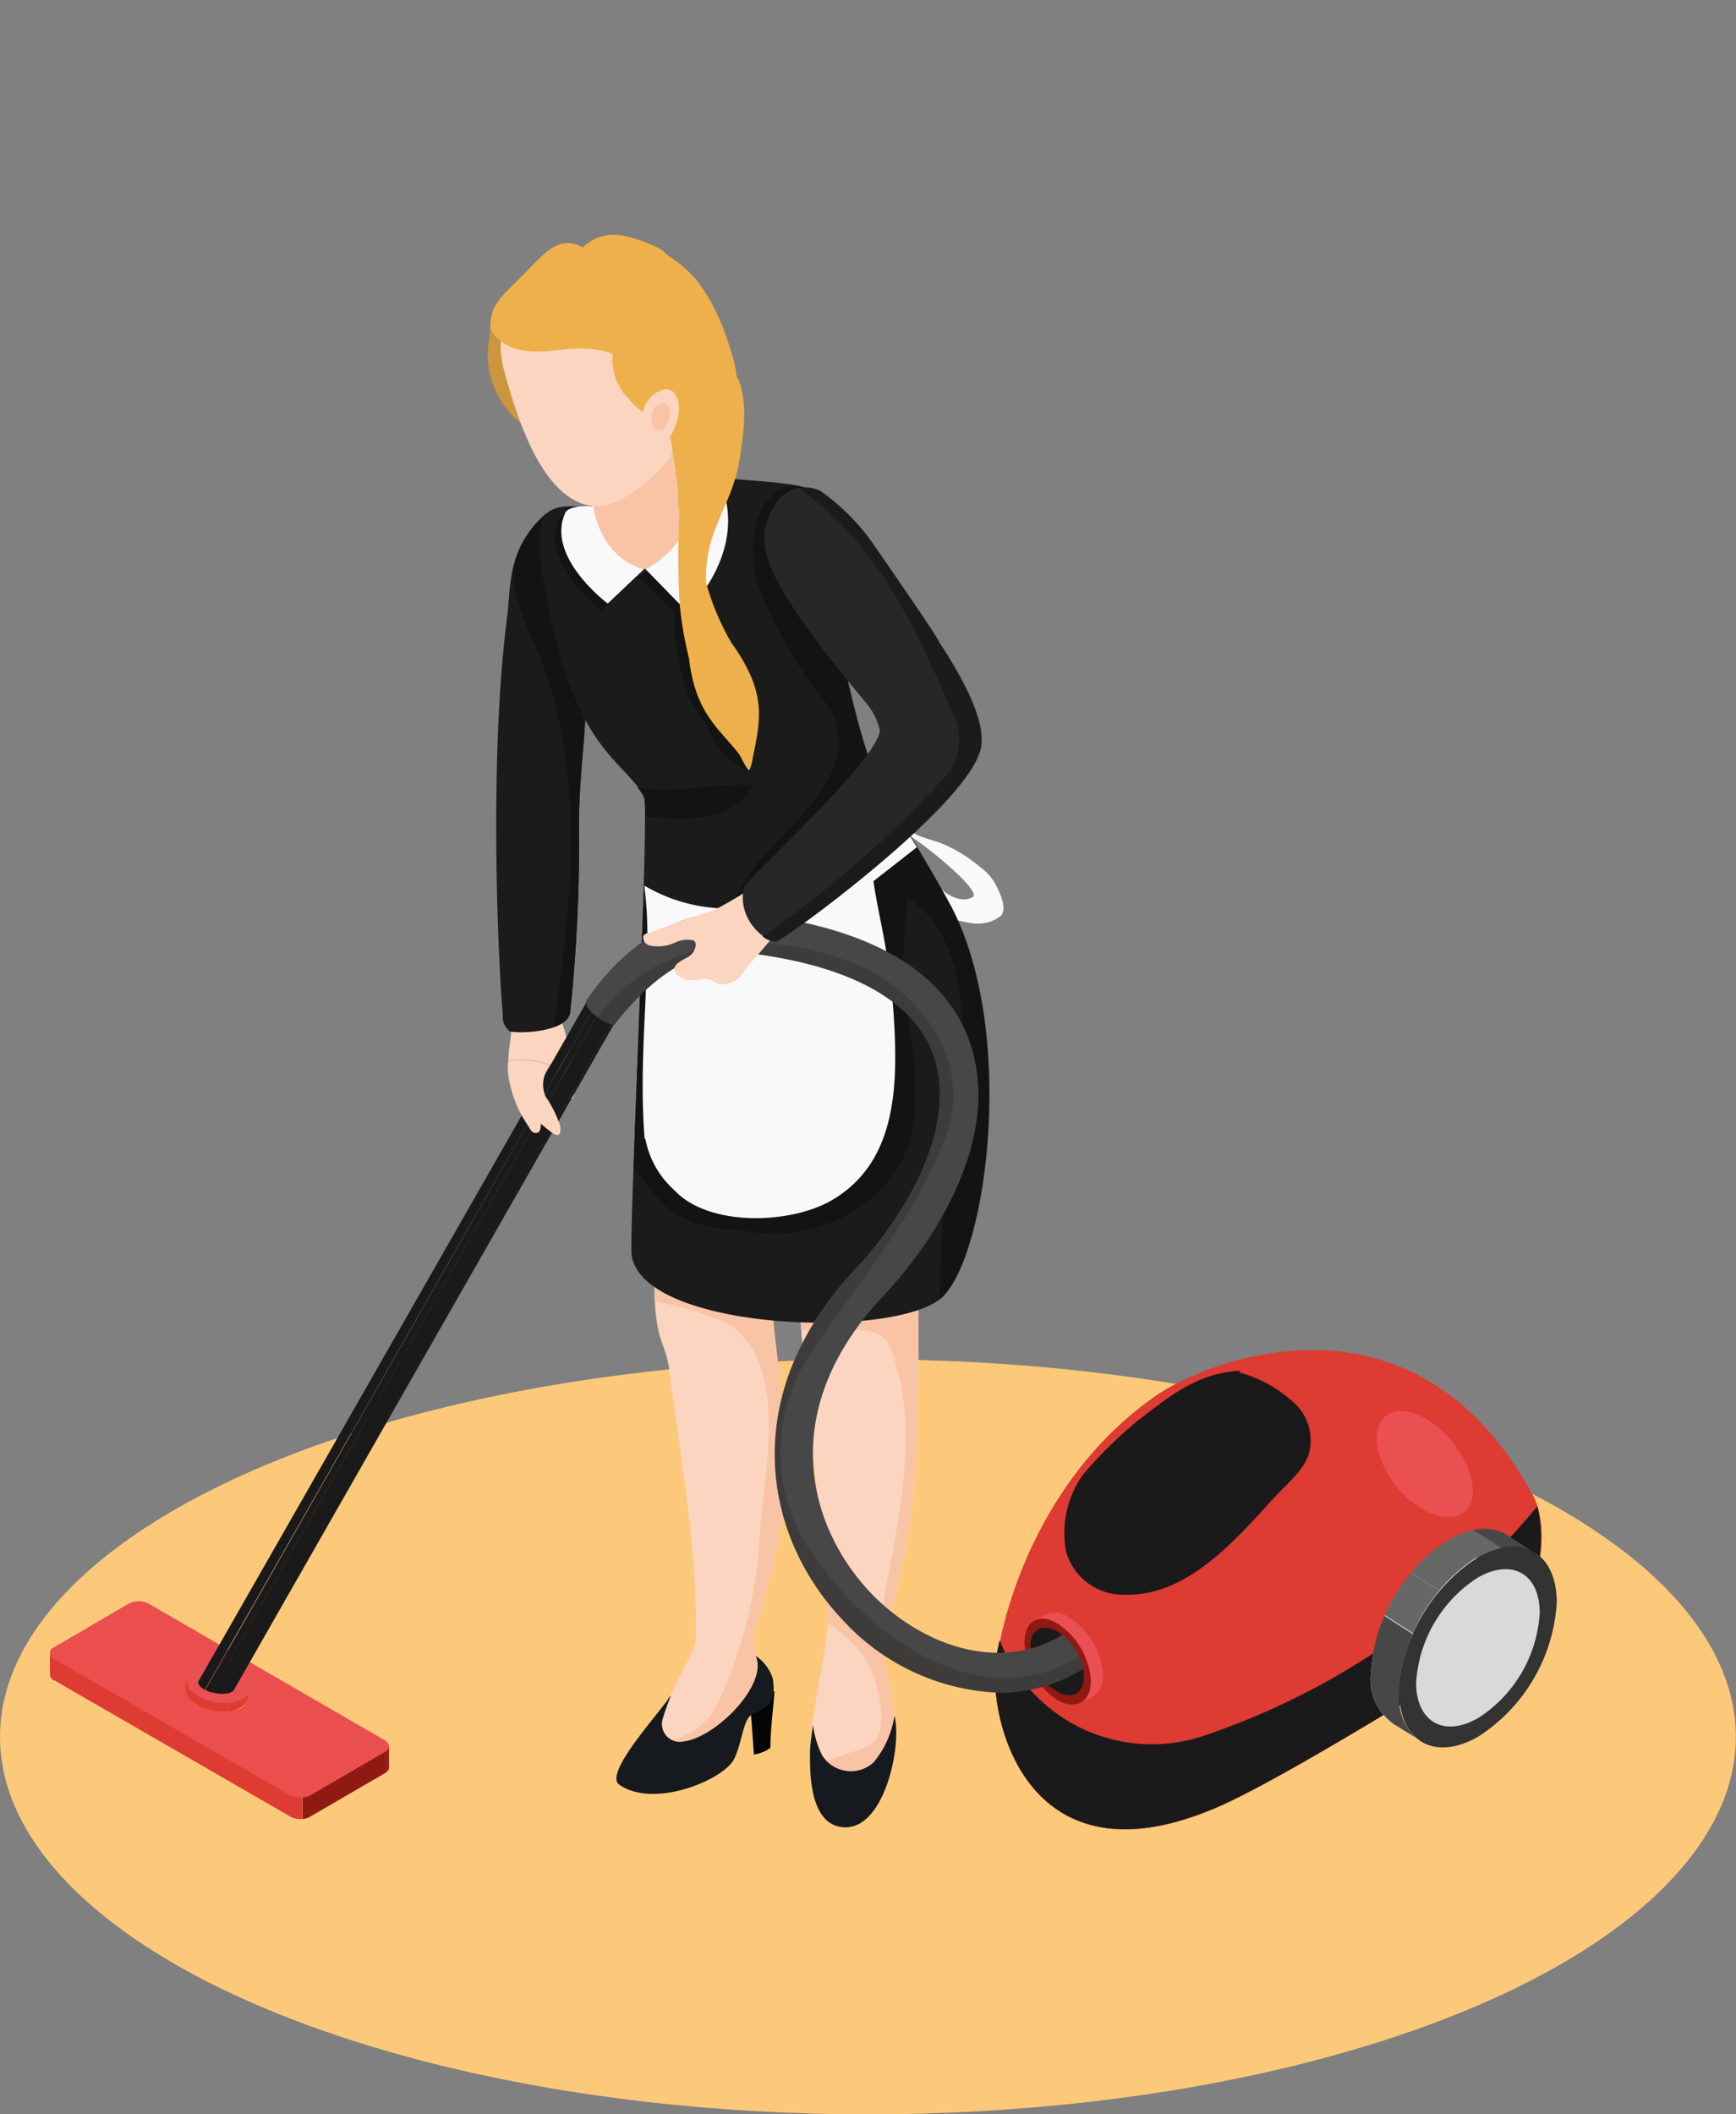 <svg id="Livello_1" data-name="Livello 1" xmlns="http://www.w3.org/2000/svg" xmlns:xlink="http://www.w3.org/1999/xlink" viewBox="0 0 106.75 130"><rect x="0" y="0" width="106.75" height="130" fill="#808080" stroke="none"/><defs><style>.cls-1{fill:none;}.cls-2{fill:#fcc97a;}.cls-3{fill:#de3b33;}.cls-4{fill:#ea4f51;}.cls-5{fill:#1a1a1a;}.cls-6{fill:#676766;}.cls-7{fill:#474747;}.cls-8{fill:#faf9f9;}.cls-9{clip-path:url(#clip-path);}.cls-10{fill:#333;}.cls-11{fill:#d9d9d9;}.cls-12{fill:#901913;}.cls-13{fill:#fbd5bf;}.cls-14{fill:#1b1b1b;}.cls-15{fill:#131313;}.cls-16{fill:#f9c4a6;}.cls-17{fill:#040505;}.cls-18{fill:#161a1f;}.cls-19{fill:#cc963e;}.cls-20{fill:#111413;}.cls-21{fill:#eeb04a;}.cls-22{fill:#8f1913;}.cls-23{fill:#ea4e4d;}.cls-24{fill:#fdc726;}.cls-25{fill:#3e3c3b;}.cls-26{fill:#272727;}</style><clipPath id="clip-path"><path class="cls-1" d="M87.46,107.13l-.17-.1.17.1M84.29,103a3.33,3.33,0,0,0,1.41,3l1.59,1a3.5,3.5,0,0,1-1.25-3,10.57,10.57,0,0,1,4.83-8.29l-1.75-1.13A10.56,10.56,0,0,0,84.29,103"/></clipPath></defs><title>colf</title><ellipse class="cls-2" cx="53.37" cy="106.79" rx="53.37" ry="23.21"/><path class="cls-3" d="M61.27,102.36c.31-3,2.53-11.41,9.71-16.47,3-2.15,15.88-7.51,23.25,6,1.43,2.62.13,8-3.47,10.06,0,0-11.72,7.4-16,9.21-11.45,4.9-13.91-5.17-13.54-8.79"/><path class="cls-3" d="M61.27,102.36c.31-3,2.53-11.41,9.71-16.47,3-2.15,15.88-7.51,23.25,6,1.43,2.62.13,8-3.47,10.06,0,0-11.72,7.4-16,9.21-11.45,4.9-13.91-5.17-13.54-8.79"/><path class="cls-4" d="M85.87,91.4C87.2,93,89,93.74,90,93s.63-2.71-.69-4.35-3.17-2.35-4.11-1.58-.64,2.71.69,4.35"/><path class="cls-5" d="M61.5,100.9a9.61,9.61,0,0,0,2.24,3.4A10,10,0,0,0,74,106.73,45.37,45.37,0,0,0,94.54,92.61a8.81,8.81,0,0,1-3.78,9.33s-11.72,7.4-16,9.21c-11.45,4.9-13.91-5.17-13.54-8.79,0-.4.12-.89.23-1.46"/><path class="cls-6" d="M90.87,95.77l-1.75-1.12a5.16,5.16,0,0,1,1.48-.57l1.75,1.1a5.57,5.57,0,0,0-1.48.59"/><path class="cls-7" d="M92.35,95.18l-1.75-1.1a2.77,2.77,0,0,1,1.87.18l1.76,1.13a2.74,2.74,0,0,0-1.88-.21"/><path class="cls-8" d="M87.46,107.14,85.7,106a3.33,3.33,0,0,1-1.41-3,10.56,10.56,0,0,1,4.83-8.3l1.75,1.12A10.57,10.57,0,0,0,86,104.06a3.42,3.42,0,0,0,1.42,3.08"/><g class="cls-9"><path class="cls-7" d="M87.46,107.14,85.7,106a3.33,3.33,0,0,1-1.41-3,9.18,9.18,0,0,1,.85-3.65l1.76,1.14a9.12,9.12,0,0,0-.86,3.62,3.42,3.42,0,0,0,1.42,3.08"/><path class="cls-6" d="M86.9,100.44,85.14,99.3a11.94,11.94,0,0,1,1.63-2.6l1.75,1.1a11.49,11.49,0,0,0-1.62,2.64"/><path class="cls-6" d="M88.52,97.8l-1.75-1.1a8.89,8.89,0,0,1,2.35-2.06l1.75,1.13a9,9,0,0,0-2.35,2"/></g><path class="cls-10" d="M90.87,95.76c2.68-1.52,4.84-.32,4.86,2.74a10.55,10.55,0,0,1-4.82,8.27c-2.68,1.55-4.85.31-4.87-2.72a10.55,10.55,0,0,1,4.83-8.29"/><path class="cls-11" d="M90.87,97c2.1-1.2,3.8-.25,3.81,2.15a8.24,8.24,0,0,1-3.78,6.48c-2.09,1.21-3.8.25-3.82-2.13A8.28,8.28,0,0,1,90.87,97"/><path class="cls-4" d="M63.52,99.68l.75-.4a1.49,1.49,0,0,1,1.47.16A4.54,4.54,0,0,1,67.82,103a1.44,1.44,0,0,1-.55,1.27.65.65,0,0,1-.16.09l-.71.37-.21-.37a2.27,2.27,0,0,1-.45-.21,4.54,4.54,0,0,1-2.08-3.55,2.21,2.21,0,0,1,.07-.54Z"/><path class="cls-12" d="M63,101A4.56,4.56,0,0,0,65,104.52c1.15.66,2.08.14,2.08-1.16A4.54,4.54,0,0,0,65,99.81C63.88,99.15,63,99.66,63,101"/><path class="cls-5" d="M63.38,101.21a1.09,1.09,0,0,0,0,.18,3.75,3.75,0,0,0,1.07,2.2A2.57,2.57,0,0,0,65,104c.91.53,1.65.12,1.65-.91a2.48,2.48,0,0,0-.06-.54,3.76,3.76,0,0,0-1.25-2,2.62,2.62,0,0,0-.34-.24c-.91-.53-1.65-.11-1.65.92"/><path class="cls-5" d="M76.22,84.39a8.1,8.1,0,0,1,3.5,2,3.08,3.08,0,0,1,.87,2.16c.07,1.53-1.27,2.47-2.21,3.5-2.36,2.58-5.35,6.12-9.22,6a3.64,3.64,0,0,1-3.59-2.6,6.11,6.11,0,0,1,1.05-4.81,25.91,25.91,0,0,1,3.43-3.36c1.71-1.28,3.46-2.85,6.17-3"/><path class="cls-8" d="M55.57,51.06a2.4,2.4,0,0,1,.84.29c.45.18.92.31,1.38.46a9.14,9.14,0,0,1,2.47,1.49,3.29,3.29,0,0,1,1,1.15c.23.46.69,1.41.28,1.87a2.33,2.33,0,0,1-1.83.43,4.92,4.92,0,0,1-2.33-.91,5.32,5.32,0,0,1-1.92-2.21c-.19-.52,0-.75.6-.54.8.29,1.25,1.06,1.85,1.6.45.42,1.3.84,1.91.46s-3.54-3.76-4.44-4.06c-.3-.1.12-.09.18,0"/><path class="cls-13" d="M31.26,65.24c0-.77.19-1.53.22-2.29,0-.35.74-.65,1-.76a5.22,5.22,0,0,1,1.29-.34c.25-.05.5.33.74.91.63,1.58,1.06,4.69.66,4.8a.61.61,0,0,1-.66-.36,2.43,2.43,0,0,1-.17-.79,2,2,0,0,0-.45-1l-.06.08a4.77,4.77,0,0,0-2.57-.26"/><path class="cls-14" d="M31.29,63.36a1.1,1.1,0,0,1-.37-.93c-.23-2.52-.91-15.35.26-24.47.25-2,0-4.32,2.44-6.42,0,0,2.09,6.26,2.22,7.29.58,4.88-.24,7.58-.24,12a97.71,97.71,0,0,1-.53,11.29c0,1.43-3.49,1.45-3.78,1.27"/><path class="cls-15" d="M32.37,38.46A9.38,9.38,0,0,1,31.55,35a6.15,6.15,0,0,1,2.07-3.44s2.09,6.26,2.22,7.29c.58,4.88-.24,7.58-.24,12a97.71,97.71,0,0,1-.53,11.29c0,.49-.43.81-1,1,1.16-8.31,2.1-17-1.72-24.65"/><path class="cls-13" d="M42.78,101c.12-5.51-.8-10.49-1.62-16.75-.28-2-.92-1.57-.93-5.65,0-2.12-.2-4.94-.23-8.39l9.48-.92-.07.24c-.39,1.3-.8,2.62-1.19,3.91a34,34,0,0,0-.8,5.58c-.06,2.53,1.1,8.56.92,12a39.4,39.4,0,0,1-2,9.19,4.8,4.8,0,0,0,.45,2.4c0,1.92-2.2,4.06-3,4.54s-2.69,1.05-3.63.37c0,0,.67-2.28.62-2.32,1.16-2.6,1.46-2.82,2-4.25"/><path class="cls-16" d="M44,105a27.48,27.48,0,0,0,2.73-10.9c.36-4.18,1.81-10.91-2.36-12.9A27,27,0,0,0,40.26,80c0-.39,0-.83,0-1.34,0-2.12-.2-4.94-.23-8.38l9.48-.93c0,.08,0,.16-.07.24-.39,1.3-.8,2.62-1.19,3.91a34,34,0,0,0-.8,5.59c-.06,2.52,1.1,8.55.92,12a39.4,39.4,0,0,1-2,9.19,4.8,4.8,0,0,0,.45,2.4c0,1.92-2.2,4.06-3,4.54s-2.69,1.05-3.63.37a2.74,2.74,0,0,1,.13-.51A4.15,4.15,0,0,0,44,105"/><path class="cls-17" d="M47,107.69a2.94,2.94,0,0,1-.64.19c-.05-.6-.09-1.41-.23-3.07l1.5-.83c-.12,1.43-.25,2.41-.26,3.48a1.76,1.76,0,0,1-.37.23"/><path class="cls-18" d="M41.24,104.28s-.49,1.29-.53,1.58A1.1,1.1,0,0,0,42,107.08c2-.22,5.26-3.51,4.47-5.27a2.66,2.66,0,0,1,1.05,1.4c.33,2-.93,1.86-1.4,2.3s-.56,2-1.06,2.78c-.77,1.15-4.39,2.7-6.59,1.67-.22-.12-.47-.22-.54-.43-.35-1.07,2.92-4.54,3.27-5.25"/><path class="cls-13" d="M56.39,72.2c-1.59.39-7.06,1.42-7.38,2.25-.22.57-.13,5.12,1.47,19.44.71,6.47.52,5.76-.57,12.16a13.43,13.43,0,0,0,.13,2.34l1.82,1.38,2.85-1.5c.38-1.82.45-2.16-.37-6.46.82-5.68,2.19-6.45,2.13-18.54,0-.36,0-9.65-.08-11.07"/><path class="cls-16" d="M53.26,102.05a8.71,8.71,0,0,0-2.38-2.27,17.19,17.19,0,0,0-.05-2.33l.07.06c.9,1.09,2.18,1.81,3.09,2.9.9-5.81,2.9-12.17.72-17.62-.62-1.55-3.22-.85-5.44-1-.41-5.06-.4-7-.26-7.38.32-.84,5.79-1.87,7.38-2.26.09,1.42.08,10.71.08,11.07.06,12.09-1.31,12.86-2.13,18.54.82,4.3.75,4.64.37,6.46l-2.85,1.5-1.61-1.23c1-.39,2-.72,2.83-1,1.81-.55,1.09-3.63.18-5.45"/><path class="cls-18" d="M55,105.5c.47,1.74-.56,6.85-3,6.85-2.3,0-2.19-3.58-2.19-4.66,0-.38.18-1.64.18-1.64a6,6,0,0,0,.55,1.85,2.08,2.08,0,0,0,3.17.47A5.84,5.84,0,0,0,55,105.5"/><path class="cls-19" d="M41.11,30.53a30,30,0,0,1-4.5-1.73,14.93,14.93,0,0,1-5-3.14A5.47,5.47,0,0,1,30,21.45c.07-.69.35-2.7.92-2.9s.78,1.38.86,1.81a8.7,8.7,0,0,0,.45,2.07c.66,1.49,2.12,2.44,3.18,3.68,1.17,1.39,7.7.28,8.16,2,.09.36-1.12,1.35-2.42,2.39"/><path class="cls-16" d="M41,25.6c1.1,5.1,1.5,5.42,1.91,6.4a5.42,5.42,0,0,1-3,3.23,2.55,2.55,0,0,1-2.39-.58,6.15,6.15,0,0,1-.67-2C36.11,29.61,36,30.52,35.6,29Z"/><path class="cls-14" d="M39.6,49c.36.62-.93,26.84-.76,28.15.62,4.7,16.38,5.24,19.13,2.58s4.59-16.47.44-24.16c-.73-1.34-1.42-2.48-2-3.5l-.58-.93a27.19,27.19,0,0,1-2.09-3.75c-1.81-4.35-3.51-16.17-4.2-17.36-.22-.37-6.05-.67-6.05-.67s-1.5,5.41-3.57,5.61c-2.94.29-3.44-3.66-3.44-3.66s-2.74-.75-3.18.8c-.53,1.91.84,7.52,1.74,10,1.57,4.33,3.56,5.09,4.61,6.9"/><path class="cls-15" d="M46,47.36a6,6,0,0,1-.71-.3,5.34,5.34,0,0,1-.85-.8,6.16,6.16,0,0,1-.89-1.42,6.41,6.41,0,0,0-.67-1,7.32,7.32,0,0,1-.88-2.1,13.25,13.25,0,0,1-.53-3.42,3.34,3.34,0,0,1,0-1c.05-.13.22-.34.36-.35s.42.38.51.55a17.2,17.2,0,0,1,1,2.86A25,25,0,0,0,45,43.93a7.79,7.79,0,0,1,.54,1.63,10.89,10.89,0,0,0,.52,1.8"/><path class="cls-15" d="M34.37,31.94C33.11,34.64,37,37.53,37,37.53l2.23-2.11c-.06,0-2.55-.51-3.12-3.88,0,0-1.48-.1-1.72.4"/><path class="cls-15" d="M40.83,34.28h2.33V29.56a1.42,1.42,0,0,1,.81.66c1.6,4.31-2.14,7.79-2.14,7.79l-2.52-2.58a5.09,5.09,0,0,0,1.52-1.15"/><path class="cls-15" d="M56.15,51.75l.21.33.59,1c-1.27.74-1.18,3-1.33,4.31-.36,4,1.09,7.81.55,11.81-.73,4.54-5.64,7.26-10,6.54a10.91,10.91,0,0,1-7.21-4c.16-4.59.43-11.12.59-16,5.73,1.54,12.27.29,16.6-3.93"/><path class="cls-15" d="M46.35,48.27c-1.18,2.24-4.07,2.19-6.68,1.92A5.31,5.31,0,0,0,39.6,49a5.35,5.35,0,0,0-.39-.58c2.33.44,4.74-.3,7.14-.16"/><path class="cls-15" d="M55.44,55c-2.73-1.27-5.63,1.64-8.36,3.09-.91.37-2.18,0-2.18-.91,0-4,4.36-6,6-9.26a4.15,4.15,0,0,0,0-4.54,26.75,26.75,0,0,1-4.36-7.63c-.66-2.12-.14-5.7,2.34-5.89a1.37,1.37,0,0,1,.61.19c.69,1.19,2.39,13,4.2,17.36a27.19,27.19,0,0,0,2.09,3.75l.58.93c.63,1,1.32,2.16,2,3.5,4.15,7.69,2.34,21.48-.44,24.16l-.16.14a125.92,125.92,0,0,1,1.26-14.53c.55-3.82-.36-8.9-3.63-10.36"/><path class="cls-20" d="M39.29,72.11a8.36,8.36,0,0,0,1.36,1.8c2.16,2.31,7.36,2.07,9.83.51,3.64-2.31,3.88-6.7,3.67-10.56a43.42,43.42,0,0,0-.74-6c-.2-1-.42-2-.54-3l2.66-2.09L55,51.82l-2.87,2.26a11.56,11.56,0,0,1-1.17.69,15,15,0,0,1-7.75,1.73,9.57,9.57,0,0,1-3.37-.86A53.1,53.1,0,0,1,39.68,70h0q-.16,1-.39,2.07"/><path class="cls-8" d="M39.68,70h0a5.64,5.64,0,0,0,1.8,3.19c2.16,2.31,7.36,2.07,9.83.51C55,71.43,55.19,67.05,55,63.18a42.12,42.12,0,0,0-.74-6c-.19-1-.41-2-.55-3l2.67-2.09-.58-.93L52.91,53.4a10.56,10.56,0,0,1-1.17.69A15,15,0,0,1,44,55.83a10.1,10.1,0,0,1-4.36-1.37,1.36,1.36,0,0,0,0,.2c.55,4.06-.45,9.81,0,15.37"/><path class="cls-8" d="M34.77,31.51c-1.27,2.71,2.6,5.6,2.6,5.6L39.6,35c-.06,0-2.55-.5-3.12-3.87,0,0-1.48-.11-1.71.39"/><path class="cls-8" d="M39.7,35l2.52,2.58S46,34.11,44.36,29.8C44.06,29,42,28.7,42,28.7a5.55,5.55,0,0,1,.45,1.86,4.3,4.3,0,0,1-1.1,3.15A6,6,0,0,1,39.7,35"/><path class="cls-13" d="M31,22.79c1,3.7,2.42,7.39,4.9,8.22a3.2,3.2,0,0,0,2.54-.45c.17-.09.34-.2.5-.3a10.15,10.15,0,0,0,2.16-2c.67-.86.52-4.47.38-5.67-.44-3.82-3.2-3.17-6-4.08S30,19.09,31,22.79"/><path class="cls-21" d="M35.07,21.45c-1.38.12-3.18.47-4.33-.53a3.07,3.07,0,0,1-.59-.69c0-1.64.64-1.89,2.4-3.72,1.19-1.24,2.18-2.3,3.86-.89.29.24.81.25.57.41-.62,3.5,4.71,4.89,2.31,6.94-.7-1.33-2.9-1.65-4.22-1.52"/><path class="cls-21" d="M38.57,14.54a9.65,9.65,0,0,1,2.13.82c.68.69,1.58,1.18,2.21,1.95a7.08,7.08,0,0,1,1.15,2.82A8.29,8.29,0,0,1,44.42,24l-5.18.77a13.18,13.18,0,0,0-3.67-6.41c-1.46-1.41.19-4.55,3-3.81"/><path class="cls-21" d="M37.68,21.71A7.92,7.92,0,0,1,39.2,18a2.47,2.47,0,0,1,2.25-1.21L41,15.69c2.11,1.17,3.25,3.56,3.94,5.88a6.76,6.76,0,0,1,.37,2.81c-.1.7-.39,1.38-.44,2.08-.23.45-.54.85-.79,1.29a7.67,7.67,0,0,0-.9,2.67,7.43,7.43,0,0,0,0,1.77l-.26-.1a2,2,0,0,1-1.2-1.56c-.08-.74-.31-2.83-.47-3.41-.4-1.43-1.59-1.37-2.44-2.44a3.52,3.52,0,0,1-1.13-3"/><path class="cls-13" d="M41.66,25.77c-.24.95-.64,1.54-1.23,1.51s-1-.62-.92-1.61a1.76,1.76,0,0,1,1.43-1.75c.59,0,1,.76.72,1.85"/><path class="cls-16" d="M41.15,25.68c-.12.49-.32.79-.63.77s-.49-.31-.46-.81a.89.89,0,0,1,.72-.89c.3,0,.51.38.37.93"/><path class="cls-21" d="M41.74,31.4A9.8,9.8,0,0,1,42,28a5.68,5.68,0,0,1,2.59-2.51l.21-2.2s.54-.14.59,0c.61,1.42.34,3.32.12,4.77-.47,3.18-2.21,4.41-2.09,7.77a15.69,15.69,0,0,0,1.53,3.65c2.14,3,1.88,4.56,1.34,7.1a2.57,2.57,0,0,1-.22.79c-.29-.25-.45-.79-.7-1.11-1.25-1.54-2.62-2.5-3-5.77a23,23,0,0,1-.58-3.38,51.2,51.2,0,0,1,0-5.68"/><path class="cls-3" d="M3.33,102v1.33a.45.45,0,0,1-.26-.36v-1.33a.41.41,0,0,0,.25.36"/><path class="cls-22" d="M23.92,107.34v1.34a.38.38,0,0,1-.13.26v-1.33a.36.36,0,0,0,.13-.27"/><path class="cls-22" d="M23.79,107.61v1.33l-.13.09V107.7l.12-.09"/><polygon class="cls-22" points="23.67 107.7 23.66 109.03 19.08 111.69 19.09 110.36 23.67 107.7"/><polygon class="cls-3" points="17.85 110.36 17.85 111.69 3.33 103.31 3.33 101.98 17.85 110.36"/><path class="cls-22" d="M19.09,110.36v1.33a1.18,1.18,0,0,1-.48.15V110.5a1.12,1.12,0,0,0,.49-.14"/><path class="cls-3" d="M18.6,110.5v1.34a1.32,1.32,0,0,1-.75-.15v-1.33a1.35,1.35,0,0,0,.75.14"/><path class="cls-23" d="M23.66,107c.34.2.35.52,0,.72l-4.58,2.66a1.36,1.36,0,0,1-1.24,0L3.33,102a.38.38,0,0,1,0-.72L7.91,98.6a1.34,1.34,0,0,1,1.23,0Z"/><path class="cls-24" d="M14.82,103.54a.85.85,0,0,1-.28,1.58,3.08,3.08,0,0,1-2.72-.5c-.67-.58-.55-1.28.28-1.58a3.05,3.05,0,0,1,2.72.5"/><path class="cls-3" d="M15.34,103.88l-.1.55a.77.77,0,0,1-.27.45l.1-.56a.77.77,0,0,0,.27-.44"/><path class="cls-3" d="M15.07,104.32l-.1.56a1.45,1.45,0,0,1-.43.23,2.42,2.42,0,0,1-.56.13l.1-.57a2,2,0,0,0,.56-.11,1.73,1.73,0,0,0,.43-.24"/><path class="cls-3" d="M14.08,104.67l-.1.57a3.48,3.48,0,0,1-1-.07l.1-.56a3.13,3.13,0,0,0,1,.06"/><path class="cls-3" d="M13.12,104.61l-.1.56a2.73,2.73,0,0,1-1.2-.56,1,1,0,0,1-.43-.89l.1-.56a1,1,0,0,0,.43.9,2.83,2.83,0,0,0,1.2.55"/><path class="cls-4" d="M14.92,103a.84.84,0,0,1-.28,1.57,3,3,0,0,1-2.72-.49c-.68-.58-.55-1.28.28-1.58a3,3,0,0,1,2.72.5"/><path class="cls-5" d="M12.2,103.38,36.1,61.55l1.09-.76L12.59,103.9a.57.57,0,0,1-.13-.08c-.2-.14-.29-.3-.26-.44"/><path class="cls-5" d="M37.19,60.79h.46L13,104.06a1.79,1.79,0,0,1-.37-.16Z"/><path class="cls-5" d="M37.65,60.79h1.19L14.12,104.1l0,0a2.27,2.27,0,0,1-1.12-.06Z"/><path class="cls-5" d="M38.84,60.79H39l-24.55,43a.36.36,0,0,1-.11.17.58.58,0,0,1-.26.13Z"/><path class="cls-7" d="M37.76,63c2.08-2.68,4.66-4.82,7.71-4.49,6.53.7,10.64,2.86,11.89,6.24,1.61,4.36-1.56,9.88-4.77,13.29-7.26,7.73-5.65,16.35-.83,21.46a13.77,13.77,0,0,0,9.68,4.53,9.77,9.77,0,0,0,3-.47,9.6,9.6,0,0,0,2.16-1,3.88,3.88,0,0,0-1.25-2.06,7.21,7.21,0,0,1-2,.87c-3.46.92-7.31-.78-9.88-3.51-3.75-4-5.78-11.12.83-18.16,3.86-4.1,7.27-10.39,5.28-15.77-1.61-4.36-6.29-7-13.89-7.8-3.74-.4-7.29,1.89-9.64,5.4-.15.5,1,1.36,1.67,1.48"/><path class="cls-25" d="M53.26,59.54C56.89,61.35,60,65.71,58,70.26,56.17,75,52.9,78.61,50,83a10.9,10.9,0,0,0,.36,13.08c3.6,5,10.11,9.3,16,5.8a3.51,3.51,0,0,1,.25.73,9.6,9.6,0,0,1-2.16,1,9.77,9.77,0,0,1-3,.47,13.77,13.77,0,0,1-9.68-4.53c-4.82-5.11-6.43-13.73.83-21.46,3.21-3.41,6.38-8.93,4.77-13.29C56.11,61.4,52,59.24,45.47,58.54c-3-.33-5.63,1.81-7.71,4.49a2.85,2.85,0,0,1-1-.47c3.64-5.11,10.72-5.67,16.47-3"/><path class="cls-13" d="M46.12,54.66A23.35,23.35,0,0,1,43.83,56a38,38,0,0,0-3.75,1.32c-.3.05-.65.1-.49.5s.63.35.91.37a2.72,2.72,0,0,0,1.11-.28,1.81,1.81,0,0,1,1-.1c.35.15.08.72-.11.89-.36.33-1.46.58-.84,1.24a1.3,1.3,0,0,0,.66.33,5.26,5.26,0,0,0,1-.09c.6,0,.58.32,1.07.34a1.5,1.5,0,0,0,1.37-.81c.3-.48,2.28-2.46,2.28-3,0-.31-.44.08-.65-.13-.41-.43-.77-1-1.22-1.18Z"/><path class="cls-26" d="M45.71,54.64c.13-.59,8.08-7.64,8.4-9.71a4.13,4.13,0,0,0-1-1.89c-6.67-8-6.72-9.82-5.5-11.93a2.13,2.13,0,0,1,2.85-.92,13.38,13.38,0,0,1,3.11,3.07s4.25,6.11,4.19,6.23c1.85,2.81,2.8,5,2.58,6.41-.56,3.51-12.26,12-12.61,12-.72,0-2.38-1.39-2-3.26"/><path class="cls-14" d="M57.8,48.09a3.58,3.58,0,0,0,.91-4C56.4,39,54.27,33.63,49.09,30a2.54,2.54,0,0,1,1.34.19,13.38,13.38,0,0,1,3.11,3.07s4.25,6.11,4.19,6.23c1.85,2.81,2.8,5,2.58,6.41-.56,3.51-12.26,12-12.61,12a1.38,1.38,0,0,1-.8-.32,64.74,64.74,0,0,0,10.9-9.49"/><path class="cls-13" d="M33.83,65.5a1.84,1.84,0,0,0-.28,1.92,7.28,7.28,0,0,1,.9,1.81c.14,1.18-.8.14-1.2-.13,0,.19,0,.41-.13.51a.32.32,0,0,1-.36,0,.79.79,0,0,1-.23-.31A7.4,7.4,0,0,1,31.24,66a6.43,6.43,0,0,1,0-.76,4.87,4.87,0,0,1,2.57.26"/></svg>